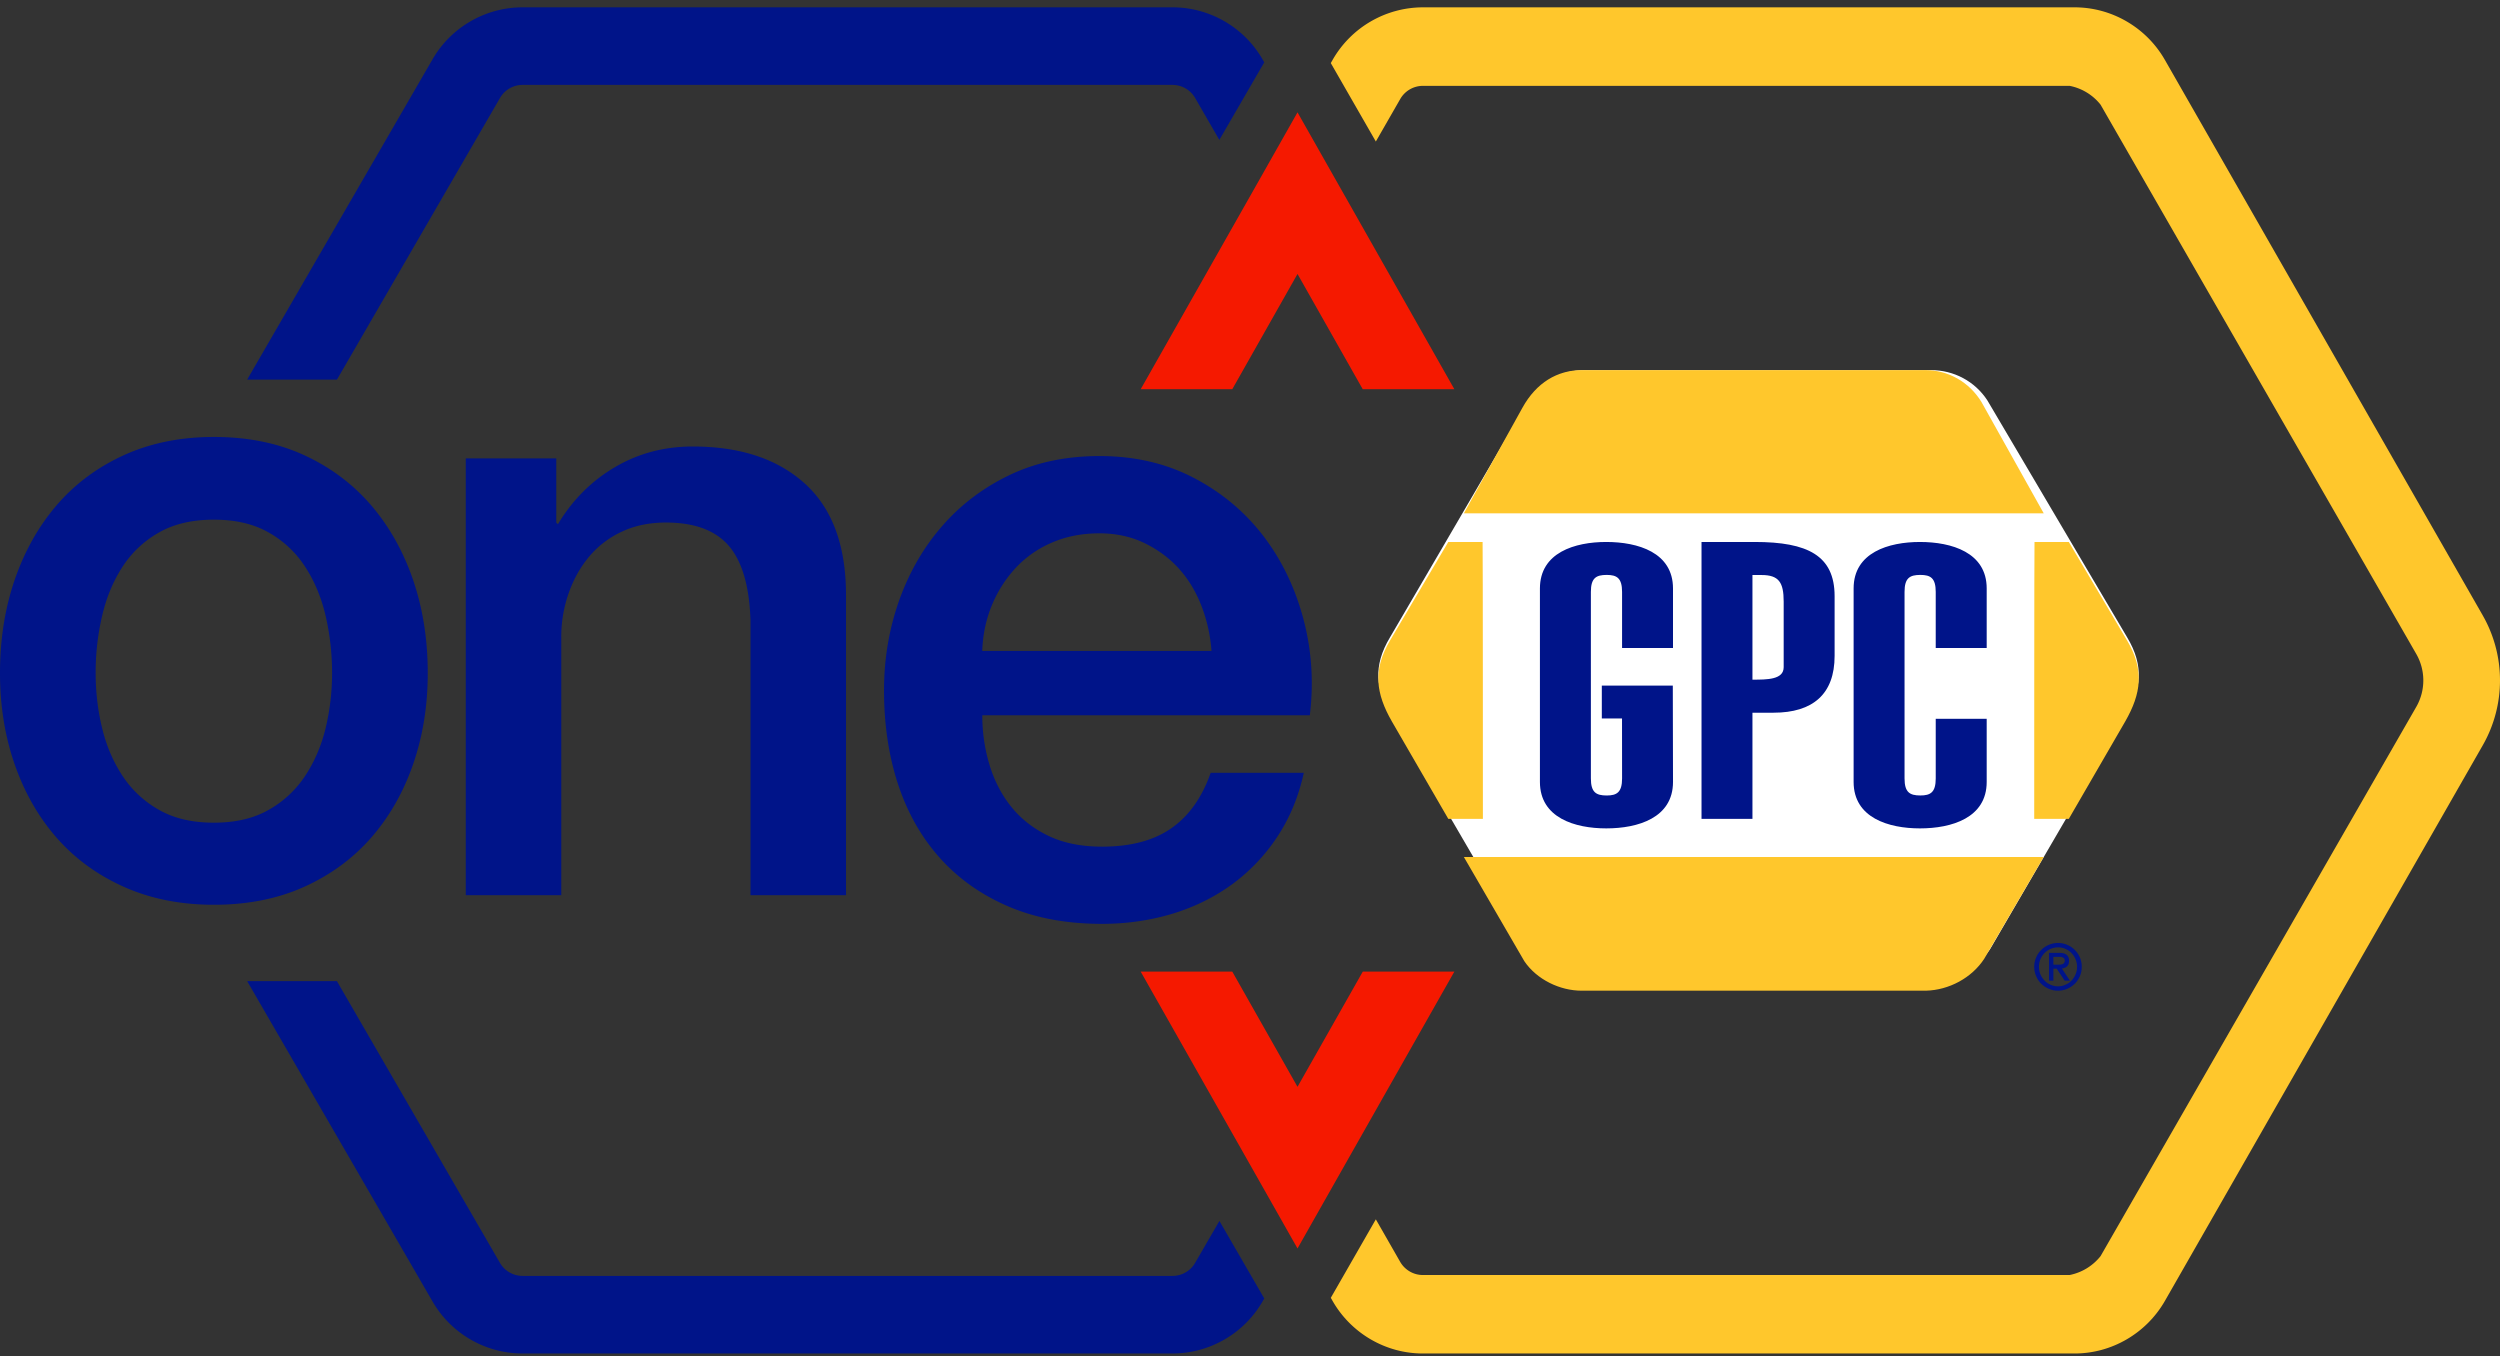 <svg width="247" height="134" viewBox="0 0 247 134" xmlns="http://www.w3.org/2000/svg">
    <rect x="0" y="0" width="247" height="134" fill="#333333" stroke="none"/>
    <g fill="none" fill-rule="evenodd">
        <path fill="#F51900" d="m121.748 38.455 6.446-11.387 6.444 11.387h9.054L128.194 11.1l-4.52 7.989L112.7 38.455zM134.644 95.994l-6.45 11.383-6.446-11.383H112.7l15.494 27.354 4.524-7.99 10.974-19.364z"/>
        <path d="M1.443 57.311c.967-2.824 2.35-5.29 4.155-7.397 1.808-2.102 4.026-3.752 6.656-4.95 2.63-1.191 5.586-1.793 8.876-1.793 3.328 0 6.301.596 8.909 1.794 2.605 1.197 4.815 2.847 6.623 4.949 1.805 2.107 3.19 4.573 4.155 7.397.962 2.825 1.445 5.887 1.445 9.192 0 3.217-.483 6.217-1.445 8.996-.965 2.788-2.35 5.209-4.155 7.274-1.808 2.062-4.015 3.677-6.623 4.853-2.608 1.175-5.581 1.765-8.91 1.765-3.289 0-6.246-.59-8.875-1.765-2.63-1.176-4.848-2.791-6.656-4.853-1.806-2.065-3.188-4.486-4.155-7.274C.48 72.714 0 69.72 0 66.503c0-3.305.48-6.367 1.443-9.192m8.642 14.604c.418 1.748 1.089 3.327 2.012 4.728a10.426 10.426 0 0 0 3.61 3.37c1.488.85 3.299 1.268 5.423 1.268s3.93-.418 5.416-1.268a10.426 10.426 0 0 0 3.611-3.37c.924-1.4 1.6-2.98 2.02-4.728.418-1.754.632-3.56.632-5.418a24.99 24.99 0 0 0-.632-5.627c-.42-1.816-1.096-3.437-2.02-4.86a10.297 10.297 0 0 0-3.61-3.399c-1.487-.85-3.293-1.268-5.417-1.268-2.124 0-3.935.418-5.422 1.268a10.297 10.297 0 0 0-3.611 3.398c-.923 1.424-1.594 3.045-2.012 4.861a24.525 24.525 0 0 0-.634 5.627c0 1.859.208 3.664.634 5.418M46.019 45.287h8.94v6.341l.161.168c1.435-2.393 3.309-4.273 5.628-5.636 2.314-1.367 4.883-2.046 7.694-2.046 4.688 0 8.387 1.224 11.087 3.673 2.702 2.45 4.057 6.12 4.057 11.018v29.643H74.15V61.31c-.109-3.392-.826-5.853-2.15-7.388-1.326-1.529-3.39-2.295-6.203-2.295-1.602 0-3.037.29-4.302.876a9.304 9.304 0 0 0-3.231 2.424c-.879 1.03-1.568 2.239-2.063 3.63a12.988 12.988 0 0 0-.748 4.425v25.465h-9.435v-43.16zM97.051 70.673c0 1.698.24 3.34.721 4.921.481 1.58 1.208 2.967 2.17 4.153.967 1.191 2.188 2.137 3.665 2.844 1.477.707 3.236 1.057 5.277 1.057 2.838 0 5.125-.607 6.856-1.827 1.734-1.214 3.024-3.038 3.874-5.466h9.2c-.515 2.371-1.4 4.492-2.644 6.359a18.269 18.269 0 0 1-4.51 4.708c-1.762 1.268-3.734 2.231-5.92 2.884-2.184.644-4.47.971-6.856.971-3.46 0-6.527-.56-9.194-1.695-2.667-1.132-4.925-2.71-6.768-4.748-1.846-2.038-3.236-4.472-4.175-7.293-.936-2.827-1.405-5.94-1.405-9.328 0-3.112.498-6.067 1.488-8.869.996-2.798 2.41-5.258 4.258-7.372 1.846-2.124 4.075-3.802 6.685-5.05 2.61-1.243 5.565-1.864 8.859-1.864 3.46 0 6.567.718 9.323 2.16 2.755 1.44 5.033 3.349 6.856 5.725 1.817 2.377 3.136 5.105 3.957 8.182.827 3.084 1.039 6.265.644 9.542h-32.36v.006zm22.646-6.361a15.5 15.5 0 0 0-.978-4.41c-.541-1.407-1.274-2.644-2.212-3.684-.939-1.052-2.075-1.898-3.411-2.55-1.328-.645-2.822-.975-4.464-.975-1.706 0-3.254.296-4.644.892a10.533 10.533 0 0 0-3.577 2.459 12.271 12.271 0 0 0-2.387 3.69c-.592 1.414-.921 2.939-.978 4.578h22.651zM33.288 37.512 49.403 9.674a2.574 2.574 0 0 1 2.224-1.286h64.218a2.59 2.59 0 0 1 2.23 1.286l2.396 4.149 4.438-7.664-.184-.32a10.282 10.282 0 0 0-8.88-5.115H51.627c-3.65 0-7.051 1.958-8.88 5.115L24.418 37.506h8.87v.006zM120.477 120.63l-2.403 4.149a2.576 2.576 0 0 1-2.23 1.28H51.628a2.587 2.587 0 0 1-2.23-1.28l-16.11-27.842h-8.869l18.329 31.672a10.278 10.278 0 0 0 8.88 5.115h64.218c3.646 0 7.051-1.958 8.877-5.115l.187-.32-4.432-7.66z" fill="#001489"/>
        <path d="M245.3 60.81 213.881 5.902c-1.831-3.19-5.246-5.177-8.903-5.177h-64.405a10.295 10.295 0 0 0-8.903 5.177l-.187.33 4.45 7.75 2.41-4.198a2.586 2.586 0 0 1 2.23-1.302h63.908c1.2.236 2.29.894 3.054 1.86l31.2 54.284a5.25 5.25 0 0 1 0 5.199l-31.2 54.28a5.194 5.194 0 0 1-3.054 1.866h-63.908c-.921 0-1.775-.5-2.236-1.301l-2.404-4.2-4.45 7.755.187.326c1.831 3.187 5.24 5.174 8.903 5.174h64.4c3.662 0 7.071-1.987 8.908-5.174l31.414-54.912a12.933 12.933 0 0 0 .005-12.827" fill="#FFC72C"/>
        <path d="M150.679 40.106c1.37-2.355 3.461-3.538 5.904-3.538h34.208c2.233 0 4.327 1.091 5.567 3l13.803 23.397c1.713 2.863 1.398 5.156-.184 7.888l-13.35 22.906c-1.237 1.909-3.499 3.13-5.803 3.178h-34.142c-2.14 0-4.438-1.1-5.672-2.921l-13.498-23.163c-1.582-2.732-1.896-5.025-.178-7.888l13.345-22.859z" fill="#FFF"/>
        <path d="M200.981 95.522c0-.325.062-.634.188-.919.12-.285.287-.538.5-.743a2.3 2.3 0 0 1 .748-.507 2.325 2.325 0 0 1 1.833 0 2.368 2.368 0 0 1 1.248 1.25c.12.29.179.594.179.92 0 .324-.059.634-.18.918-.12.285-.296.539-.5.75a2.62 2.62 0 0 1-.747.5 2.36 2.36 0 0 1-.916.19c-.328 0-.633-.063-.917-.19a2.386 2.386 0 0 1-.748-.5 2.376 2.376 0 0 1-.5-.75 2.267 2.267 0 0 1-.188-.919zm4.233 0c0-.26-.05-.514-.152-.749a1.928 1.928 0 0 0-.398-.61 1.797 1.797 0 0 0-.602-.411 1.737 1.737 0 0 0-.728-.152 1.869 1.869 0 0 0-1.334.563c-.17.174-.303.381-.405.61a1.984 1.984 0 0 0-.145.75c0 .265.05.513.145.748.102.23.235.436.405.61.17.17.367.315.596.411.231.102.478.158.738.158.259 0 .506-.056.728-.158.235-.096.435-.235.602-.411.17-.174.303-.38.398-.61.102-.235.152-.483.152-.749zm-2.773 1.371v-2.748h1.044c.627 0 .938.266.938.78a.955.955 0 0 1-.052.331.691.691 0 0 1-.151.223.699.699 0 0 1-.229.14 1.01 1.01 0 0 1-.272.073l.79 1.201h-.518l-.79-1.188h-.327v1.188h-.433zm.433-2.355v.774h.484c.21 0 .374-.025.482-.093.102-.065.157-.167.157-.313 0-.127-.05-.222-.139-.278a.67.67 0 0 0-.364-.09h-.62z" fill="#001489"/>
        <path d="m210.152 63.27-5.752-9.723h-3.39c-.029 0-.029 27.355-.029 27.355h3.42l5.569-9.618c1.588-2.768 1.91-5.102.182-8.015M150.606 94.969c1.23 1.815 3.519 2.911 5.656 2.911h34.01c2.293-.055 4.546-1.268 5.778-3.166l5.87-10.04h-57.289l5.975 10.295zM195.77 39.72c-1.228-2.01-3.316-3.152-5.532-3.152h-33.952c-2.425 0-4.499 1.242-5.867 3.712l-5.788 10.437h57.29L195.77 39.72zM146.481 53.547h-3.39l-5.75 9.722c-1.728 2.907-1.412 5.244.179 8.015l5.57 9.618h3.42s0-27.355-.029-27.355" fill="#FFC72C"/>
        <path d="M173.375 53.547h-5.265v27.355h5.032V70.415h2.083c3.893 0 6.034-1.844 6.034-5.611V58.89c-.006-3.998-2.659-5.343-7.884-5.343zm2.852 12.37c0 1.233-1.617 1.233-3.085 1.233V56.812h.9c1.712 0 2.185.733 2.185 2.617v6.488zM196.285 64.025v-5.893c0-3.55-3.466-4.585-6.595-4.585-3.087 0-6.553 1.035-6.553 4.585v19.125c0 3.55 3.466 4.588 6.553 4.588 3.13 0 6.595-1.038 6.595-4.588v-6.239h-5.035v5.894c0 1.375-.52 1.68-1.518 1.68-1.045 0-1.563-.305-1.563-1.68V58.478c0-1.376.518-1.676 1.563-1.676.997 0 1.518.3 1.518 1.676v5.547h5.035zM158.697 53.547c-3.087 0-6.553 1.035-6.553 4.594v19.116c0 3.552 3.466 4.588 6.553 4.588 3.133 0 6.596-1.036 6.596-4.588l-.02-9.519h-7.014v3.25h1.996l.006 5.924c0 1.375-.524 1.683-1.518 1.683-1.048 0-1.564-.308-1.564-1.683V58.48c0-1.375.516-1.678 1.564-1.678.994 0 1.518.303 1.518 1.678v5.545h5.032v-5.89c0-3.553-3.463-4.588-6.596-4.588" fill="#001489"/>
    </g>
</svg>
